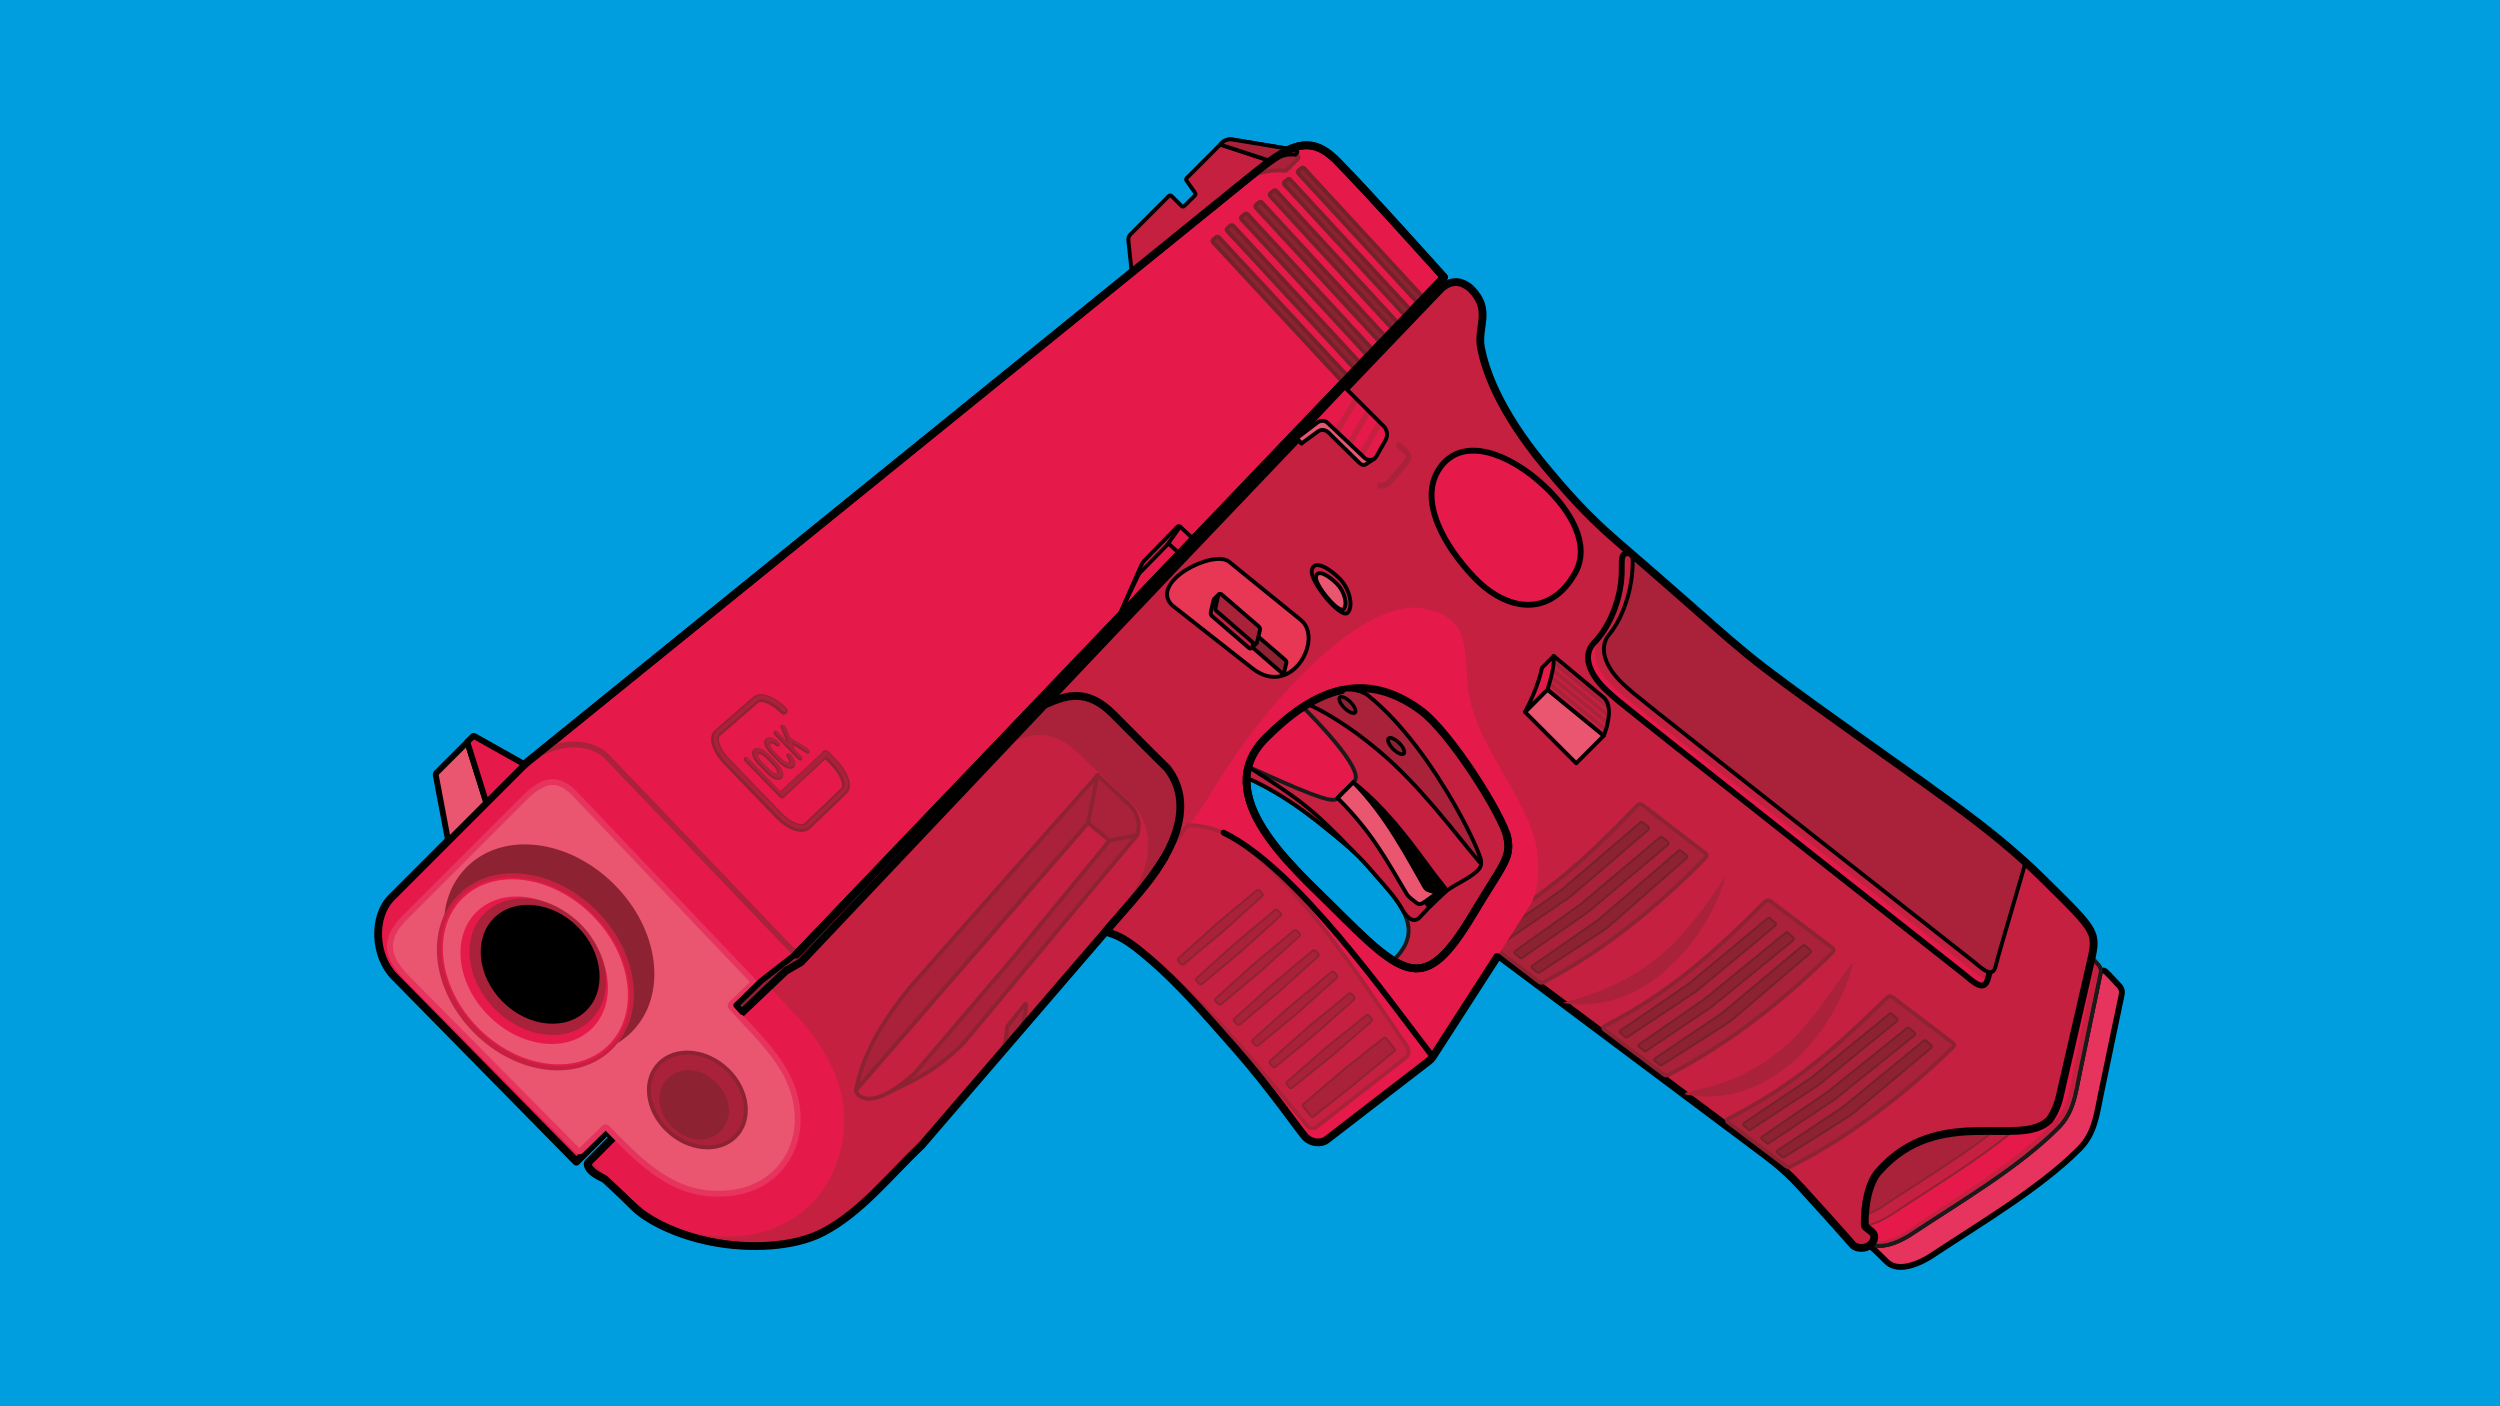 <?xml version="1.0" encoding="UTF-8"?>
<!DOCTYPE svg PUBLIC "-//W3C//DTD SVG 1.1//EN" "http://www.w3.org/Graphics/SVG/1.1/DTD/svg11.dtd">
<!-- Creator: CorelDRAW X7 -->
<svg xmlns="http://www.w3.org/2000/svg" xml:space="preserve" width="5120px" height="2880px" version="1.1" style="shape-rendering:geometricPrecision; text-rendering:geometricPrecision; image-rendering:optimizeQuality; fill-rule:evenodd; clip-rule:evenodd"
viewBox="0 0 51200 28800"
 xmlns:xlink="http://www.w3.org/1999/xlink">
 <defs>
  <style type="text/css">
   <![CDATA[
    .str13 {stroke:black;stroke-width:80}
    .str18 {stroke:#8D2232;stroke-width:40}
    .str6 {stroke:black;stroke-width:160;stroke-linecap:round;stroke-linejoin:round}
    .str16 {stroke:black;stroke-width:120;stroke-linecap:round;stroke-linejoin:round}
    .str1 {stroke:black;stroke-width:120;stroke-linecap:round;stroke-linejoin:round}
    .str14 {stroke:#E7345E;stroke-width:120;stroke-linecap:round;stroke-linejoin:round}
    .str3 {stroke:#C62041;stroke-width:120;stroke-linecap:round;stroke-linejoin:round}
    .str7 {stroke:#A9223A;stroke-width:120;stroke-linecap:round;stroke-linejoin:round}
    .str2 {stroke:black;stroke-width:80;stroke-linecap:round;stroke-linejoin:round}
    .str8 {stroke:#A9223A;stroke-width:80;stroke-linecap:round;stroke-linejoin:round}
    .str9 {stroke:#8D2232;stroke-width:80;stroke-linecap:round;stroke-linejoin:round}
    .str10 {stroke:#73212B;stroke-width:80;stroke-linecap:round;stroke-linejoin:round}
    .str4 {stroke:#1A1A1A;stroke-width:80;stroke-linecap:round;stroke-linejoin:round}
    .str17 {stroke:black;stroke-width:40;stroke-linecap:round;stroke-linejoin:round}
    .str5 {stroke:black;stroke-width:40;stroke-linecap:round;stroke-linejoin:round}
    .str15 {stroke:#C62041;stroke-width:40;stroke-linecap:round;stroke-linejoin:round}
    .str11 {stroke:#A9223A;stroke-width:40;stroke-linecap:round;stroke-linejoin:round}
    .str12 {stroke:#73212B;stroke-width:40;stroke-linecap:round;stroke-linejoin:round}
    .str0 {stroke:#8D2232;stroke-width:40;stroke-linecap:round;stroke-linejoin:round}
    .fil4 {fill:none}
    .fil9 {fill:black}
    .fil7 {fill:#EA556F}
    .fil8 {fill:#E73755}
    .fil2 {fill:#E7345E}
    .fil3 {fill:#E51A4B}
    .fil5 {fill:#C62041}
    .fil6 {fill:#A9223A}
    .fil1 {fill:#8D2232}
    .fil0 {fill:#009EDF}
    .fil10 {fill:#1A1A1A}
    .fil12 {fill:#A9223A;fill-rule:nonzero}
    .fil11 {fill:#8D2232;fill-rule:nonzero}
   ]]>
  </style>
   <clipPath id="id0">
    <path d="M-3200 -1800l57600 0 0 32400 -57600 0 0 -32400z"/>
   </clipPath>
     <clipPath id="id1">
      <path d="M21391 14433c4003,-4231 8076,-8475 8076,-8475 0,0 197,-255 472,-160 61,22 146,77 187,118 439,438 119,776 206,1217 81,409 338,1239 1300,2403 376,455 834,987 1465,1531 2612,2252 2320,2110 4041,3352 2486,1794 3584,2475 4714,3590 1130,1115 1107,1071 947,1769l-611 2654c-48,209 -113,356 -216,504 -596,596 -2275,-340 -3502,1062 -209,240 -288,698 -280,1094 0,42 117,101 164,158 51,62 31,122 9,169 -20,45 -92,119 -179,132 -93,15 -193,0 -245,-63 -171,-199 -682,-764 -1030,-1148 -239,-263 -464,-468 -748,-681l-5491 -4109 -3166 2369 -3809 -3205 -2304 -4281z"/>
     </clipPath>
      <clipPath id="id2">
       <path d="M32780 14015c73,84 179,183 348,326 444,374 7109,5623 7109,5623 210,176 399,339 469,99 70,-239 608,-2089 654,-2260 25,-95 4,-155 -190,-349 -35,-35 -249,-235 -575,-539 -830,-646 -1855,-1340 -3457,-2496 -1651,-1191 -1450,-1109 -3736,-3089 -56,-6 -105,-3 -139,21 -36,26 -55,77 -50,291 12,527 -207,1164 -584,1542 -36,36 -87,117 -101,215 -31,226 106,449 252,616z"/>
      </clipPath>
      <clipPath id="id3">
       <path d="M21391 14433c4003,-4231 8076,-8475 8076,-8475 0,0 197,-255 472,-160 61,22 146,77 187,118 439,438 119,776 206,1217 81,409 338,1239 1300,2403 376,455 834,987 1465,1531 2612,2252 2320,2110 4041,3352 2486,1794 3584,2475 4714,3590 1130,1115 1107,1071 947,1769l-611 2654c-48,209 -113,356 -216,504 -596,596 -2275,-340 -3502,1062 -209,240 -288,698 -280,1094 0,42 117,101 164,158 51,62 31,122 9,169 -20,45 -92,119 -179,132 -93,15 -193,0 -245,-63 -171,-199 -682,-764 -1030,-1148 -239,-263 -464,-468 -748,-681l-5491 -4109 -3166 2369 -3809 -3205 -2304 -4281z"/>
      </clipPath>
     <clipPath id="id4">
      <path d="M-3200 -1800l57600 0 0 32400 -57600 0 0 -32400z"/>
     </clipPath>
     <clipPath id="id5">
      <path d="M26553 8979l989 -1046 794 794c77,77 93,192 40,287l-182 324c-24,45 -65,73 -115,80 -50,8 -97,-7 -134,-42l-754 -714c-59,-55 -147,-57 -211,-8l-427 325 103 103 -103 -103z"/>
     </clipPath>
     <clipPath id="id6">
      <path d="M-3200 -1800l57600 0 0 32400 -57600 0 0 -32400z"/>
     </clipPath>
     <clipPath id="id7">
      <path d="M21393 14431c446,-196 866,-350 1416,207 550,558 1100,1100 1100,1100 634,827 1,1869 -560,2521l-4448 5170c-667,636 -1243,1375 -2017,1780 -588,308 -1500,354 -2307,191 -682,-137 -1289,-436 -1564,-711 -275,-275 -598,-570 -598,-570 -164,-81 -331,-166 -351,-306 -2,-13 2,-24 11,-34l491 -492 2584 -2509 963 -914 304 -174 4976 -5259z"/>
     </clipPath>
     <clipPath id="id8">
      <path d="M-3200 -1800l57600 0 0 32400 -57600 0 0 -32400z"/>
     </clipPath>
     <clipPath id="id9">
      <path d="M31821 13435l1021 849c190,158 92,573 4,783l-1154 -945 129 -687z"/>
     </clipPath>
     <clipPath id="id10">
      <path d="M-3200 -1800l57600 0 0 32400 -57600 0 0 -32400z"/>
     </clipPath>
     <clipPath id="id11">
      <path d="M21391 14433c447,-197 868,-352 1418,205 550,558 1100,1100 1100,1100 634,827 -2,1872 -565,2526l-575 668c545,-659 1096,-1646 462,-2423 0,0 -573,-533 -1147,-1081 -571,-546 -1000,-391 -1453,-192l760 -803z"/>
     </clipPath>
     <clipPath id="id12">
      <path d="M-3200 -1800l57600 0 0 32400 -57600 0 0 -32400z"/>
     </clipPath>
     <clipPath id="id13">
      <path d="M27269 18544c1507,1507 1901,1848 2895,183 604,-1013 797,-1148 705,-1581 -92,-434 -1155,-2143 -1776,-2599 -1207,-888 -2248,-354 -3169,567 -1165,1165 546,2631 1345,3430z"/>
     </clipPath>
     <clipPath id="id14">
      <path d="M-3200 -1800l57600 0 0 32400 -57600 0 0 -32400z"/>
     </clipPath>
     <clipPath id="id15">
      <path d="M25531 15932c0,0 599,216 1474,912 876,696 833,706 1361,1303 160,181 279,341 358,487 54,98 202,302 346,159 190,-190 342,-395 538,-538 223,-163 488,-261 662,-435 52,-52 69,-120 62,-150l-2319 -3430 -1235 181c-60,41 -104,67 -159,104 -46,31 -103,72 -151,109 -54,40 -121,95 -175,141 -66,55 -118,101 -174,152 -79,71 -141,125 -207,194 -56,59 -118,131 -165,202 -24,36 -40,60 -59,92 -22,37 -46,82 -64,126 -19,45 -36,106 -57,164l-36 227z"/>
     </clipPath>
     <clipPath id="id16">
      <path d="M-3200 -1800l57600 0 0 32400 -57600 0 0 -32400z"/>
     </clipPath>
     <clipPath id="id17">
      <path d="M21391 14433c447,-197 868,-352 1418,205 550,558 1100,1100 1100,1100 634,827 -2,1872 -565,2526l-4462 5184c-669,638 -1247,1379 -2023,1786 -589,309 -1503,357 -2311,195 -682,-136 -1290,-435 -1565,-710 -275,-275 -598,-570 -598,-570 -165,-81 -331,-165 -351,-306 -2,-12 2,-24 11,-33l493 -495 2591 -2516 966 -917 305 -175 4991 -5274z"/>
     </clipPath>
     <clipPath id="id18">
      <path d="M-3200 -1800l57600 0 0 32400 -57600 0 0 -32400z"/>
     </clipPath>
 </defs>
 <g id="Layer_x0020_1">
  <polygon class="fil0" points="-3200,-1800 54400,-1800 54400,30600 -3200,30600 "/>
  <g style="clip-path:url(#id0)">
   <g id="_1071535090576">
    <g>
     <polygon id="1" class="fil1 str0" points="15129,20799 16087,19886 16386,19721 29438,5930 29384,5876 16304,19549 15504,20172 14997,20667 "/>
     <path class="fil2 str1" d="M42799 19778c8,55 2,78 17,109 22,49 73,80 111,73 62,-13 115,-140 204,-55 90,85 154,163 227,237 74,73 115,126 93,232l-424 2030c-89,424 -125,808 -444,1128 -814,813 -2026,1523 -2994,2165 0,0 -638,454 -953,140 -314,-315 -319,-310 -319,-310l-566 -676 968 -1301 4080 -3772z"/>
     <path class="fil3 str2" d="M42367 19347c9,54 2,77 17,109 22,48 74,80 111,72 63,-12 115,-140 205,-55 90,85 154,164 227,237 73,73 114,127 92,232l-424 2031c-88,423 -125,808 -444,1127 -813,814 -2025,1523 -2993,2165 0,0 -639,454 -953,140 -315,-314 -320,-309 -320,-309l-566 -676 969 -1301 4079 -3772z"/>
     <g>
      <path class="fil3 str3" d="M42286 19265c9,55 3,78 17,110 23,48 74,80 111,72 62,-13 114,-141 204,-56 89,85 153,164 227,237 73,73 114,127 93,233l-413 2042c-86,426 -120,812 -436,1135 -806,821 -2008,1540 -2969,2190 0,0 -633,459 -948,145 -314,-314 -319,-309 -319,-309l-567 -677 958 -1312 4042 -3810z"/>
      <path class="fil4 str4" d="M42367 19347c9,54 2,77 17,109 22,48 74,80 111,72 63,-12 115,-140 205,-55 90,85 154,164 227,237 73,73 114,127 92,232l-424 2031c-88,423 -125,808 -444,1127 -813,814 -2025,1523 -2993,2165 0,0 -639,454 -953,140 -315,-314 -320,-309 -320,-309l-566 -676 969 -1301 4079 -3772z"/>
     </g>
     <path class="fil5 str0" d="M41964 18944c9,54 3,77 17,109 22,48 74,80 111,72 63,-12 115,-140 205,-55 90,85 154,164 227,237 73,74 114,127 92,232l-424 2031c-88,423 -124,808 -444,1127 -813,814 -2025,1523 -2993,2166 0,0 -639,454 -953,139 -315,-314 -320,-309 -320,-309l-566 -676 969 -1301 4079 -3772z"/>
     <path class="fil6 str0" d="M41791 18770c8,55 2,78 17,109 22,49 73,80 111,73 62,-13 115,-140 204,-55 90,85 154,163 227,237 74,73 115,126 93,232l-424 2030c-89,424 -125,808 -444,1128 -814,813 -2026,1523 -2994,2165 0,0 -639,454 -953,140 -314,-315 -319,-310 -319,-310l-566 -676 968 -1301 4080 -3772z"/>
     <path class="fil4 str5" d="M38578 25779c-365,-238 -575,-447 -502,-954 188,-1310 1586,-1875 2976,-1775 658,47 801,-33 973,-205"/>
     <path class="fil5" d="M21391 14433c4003,-4231 8076,-8475 8076,-8475 0,0 197,-255 472,-160 61,22 146,77 187,118 439,438 119,776 206,1217 81,409 338,1239 1300,2403 376,455 834,987 1465,1531 2612,2252 2320,2110 4041,3352 2486,1794 3584,2475 4714,3590 1130,1115 1107,1071 947,1769l-611 2654c-48,209 -113,356 -216,504 -596,596 -2275,-340 -3502,1062 -209,240 -288,698 -280,1094 0,42 117,101 164,158 51,62 31,122 9,169 -20,45 -92,119 -179,132 -93,15 -193,0 -245,-63 -171,-199 -682,-764 -1030,-1148 -239,-263 -464,-468 -748,-681l-5491 -4109 -3166 2369 -3809 -3205 -2304 -4281z"/>
    </g>
    <g style="clip-path:url(#id1)">
     <g>
      <path id="1" class="fil3" d="M32780 14015c73,84 179,183 348,326 444,374 7109,5623 7109,5623 210,176 399,339 469,99 70,-239 608,-2089 654,-2260 25,-95 4,-155 -190,-349 -194,-194 -5832,-5413 -5832,-5413 0,0 -1821,-698 -1936,-711 -56,-6 -105,-3 -139,21 -36,26 -55,77 -50,291 12,527 -207,1164 -584,1542 -36,36 -87,117 -101,215 -31,226 106,449 252,616z"/>
     </g>
     <g style="clip-path:url(#id2)">
      <g>
       <path id="2" class="fil5" d="M32934 13960c74,85 179,183 348,325 441,370 7054,5550 7054,5550 209,175 397,336 453,84 57,-253 607,-2090 643,-2270 21,-101 -2,-162 -196,-356 -194,-193 -5938,-5503 -5938,-5503 0,0 -1775,-648 -1885,-656 -54,-4 -101,1 -133,28 -33,28 -49,82 -35,305 35,549 -147,1223 -492,1633 -33,39 -78,126 -87,229 -20,237 121,464 268,631z"/>
      </g>
     </g>
     <g style="clip-path:url(#id3)">
      <path class="fil4 str1" d="M32780 14015c73,84 179,183 348,326 444,374 7109,5623 7109,5623 210,176 399,339 469,99 70,-239 608,-2089 654,-2260 25,-95 4,-155 -190,-349 -194,-194 -5832,-5413 -5832,-5413 0,0 -1821,-698 -1936,-711 -56,-6 -105,-3 -139,21 -36,26 -55,77 -50,291 12,527 -207,1164 -584,1542 -36,36 -87,117 -101,215 -31,226 106,449 252,616z"/>
      <path class="fil6 str2" d="M33113 13876c73,84 177,182 343,322 436,367 6968,5500 6968,5500 206,173 392,334 449,81 57,-252 612,-2087 649,-2266 20,-101 -2,-162 -194,-354 -191,-192 -5860,-5459 -5860,-5459 0,0 -1757,-637 -1866,-645 -54,-4 -100,2 -132,29 -33,28 -49,82 -36,304 32,548 -152,1220 -496,1631 -33,39 -79,126 -88,229 -21,236 118,461 263,628z"/>
     </g>
    </g>
    <g style="clip-path:url(#id4)">
     <path class="fil4 str6" d="M21391 14433c4003,-4231 8076,-8475 8076,-8475 0,0 197,-255 472,-160 61,22 146,77 187,118 439,438 119,776 206,1217 81,409 338,1239 1300,2403 376,455 834,987 1465,1531 2612,2252 2320,2110 4041,3352 2486,1794 3584,2475 4714,3590 1130,1115 1107,1071 947,1769l-611 2654c-48,209 -113,356 -216,504 -596,596 -2275,-340 -3502,1062 -209,240 -288,698 -280,1094 0,42 117,101 164,158 51,62 31,122 9,169 -20,45 -92,119 -179,132 -93,15 -193,0 -245,-63 -171,-199 -682,-764 -1030,-1148 -239,-263 -464,-468 -748,-681l-5491 -4109 -3166 2369 -3809 -3205 -2304 -4281z"/>
     <path class="fil3 str6" d="M10742 15656l14810 -12000c799,-648 1235,-954 1819,-370 584,584 2202,2392 2202,2392l-13269 13871 -5562 -3893z"/>
     <path class="fil7 str2" d="M26656 9082l337 -247c66,-49 155,-35 214,23l636 625c31,31 84,55 129,26l177 -116 -607 -1460 -989 1046 103 103z"/>
     <path class="fil3 str7" d="M12430 23165l-626 626 -3723 -3786c-417,-417 -458,-1230 -63,-1625l2664 -2664c533,-533 1345,-623 1755,-213l3867 4046 -800 623 -507 495c0,0 534,534 759,759 224,224 1340,1593 200,2733 -685,685 -1991,570 -2645,-84l-881 -910z"/>
     <path class="fil3" d="M26553 8979l989 -1046 794 794c77,77 93,192 40,287l-182 324c-24,45 -65,73 -115,80 -50,8 -97,-7 -134,-42l-754 -714c-59,-55 -147,-57 -211,-8l-427 325 103 103 -103 -103z"/>
    </g>
    <g style="clip-path:url(#id5)">
     <g>
      <line id="1" class="fil4 str3" x1="27880" y1="9315" x2="28262" y2= "8654" />
      <line class="fil4 str3" x1="27637" y1="9088" x2="28027" y2= "8419" />
      <line class="fil4 str3" x1="27378" y1="8843" x2="27775" y2= "8167" />
     </g>
    </g>
    <g style="clip-path:url(#id6)">
     <path class="fil4 str2" d="M26553 8979l989 -1046 794 794c77,77 93,192 40,287l-182 324c-24,45 -65,73 -115,80 -50,8 -97,-7 -134,-42l-754 -714c-59,-55 -147,-57 -211,-8l-427 325 103 103 -103 -103z"/>
     <path class="fil8 str2" d="M24004 12395l1643 1291c802,631 1468,-604 995,-988l-1471 -1194c-316,-257 -1646,412 -1167,891z"/>
     <path class="fil4 str5" d="M22479 15875c-414,-414 -818,-591 -1045,-1317l-43 -125"/>
     <path class="fil5" d="M21393 14431c446,-196 866,-350 1416,207 550,558 1100,1100 1100,1100 634,827 1,1869 -560,2521l-4448 5170c-667,636 -1243,1375 -2017,1780 -588,308 -1500,354 -2307,191 -682,-137 -1289,-436 -1564,-711 -275,-275 -598,-570 -598,-570 -164,-81 -331,-166 -351,-306 -2,-13 2,-24 11,-34l491 -492 2584 -2509 963 -914 304 -174 4976 -5259z"/>
    </g>
    <g style="clip-path:url(#id7)">
     <g>
      <path id="1" class="fil3" d="M11830 23507l3823 -3415c527,609 930,901 1317,1626 538,1009 376,2162 -339,2866 -430,424 -1056,706 -1901,678 -1272,-42 -2013,-867 -2900,-1755z"/>
     </g>
    </g>
    <g style="clip-path:url(#id8)">
     <path class="fil4 str2" d="M21393 14431c446,-196 866,-350 1416,207 550,558 1100,1100 1100,1100 634,827 1,1869 -560,2521l-4448 5170c-667,636 -1243,1375 -2017,1780 -588,308 -1500,354 -2307,191 -682,-137 -1289,-436 -1564,-711 -275,-275 -598,-570 -598,-570 -164,-81 -331,-166 -351,-306 -2,-13 2,-24 11,-34l491 -492 2584 -2509 963 -914 304 -174 4976 -5259z"/>
     <path class="fil5 str2" d="M23177 5570l-68 -644c-5,-50 10,-95 46,-130l782 -782c15,-16 41,-16 56,0l206 205c15,16 41,16 56,0l218 -217c13,-14 15,-36 4,-52l-178 -251c-11,-16 -10,-38 4,-52l687 -687 1290 423c15,5 30,1 41,-10l235 -234c10,-11 14,-26 9,-41 -4,-15 -16,-25 -31,-27l-1313 -217c-53,-9 -145,21 -183,59l-48 47 1033 339 -2846 2271z"/>
     <path class="fil7 str2" d="M31232 14582c1049,1050 1049,1050 1049,1050l565 -565 -1154 -945 -460 460z"/>
     <path class="fil5" d="M31821 13435l1021 849c190,158 92,573 4,783l-1154 -945 129 -687z"/>
    </g>
    <g style="clip-path:url(#id9)">
     <g>
      <line id="1" class="fil4 str8" x1="31778" y1="14035" x2="32932" y2= "14980" />
      <line class="fil4 str8" x1="31821" y1="13906" x2="32976" y2= "14851" />
      <line class="fil4 str8" x1="31850" y1="13762" x2="33004" y2= "14707" />
      <line class="fil4 str8" x1="31864" y1="13604" x2="33019" y2= "14549" />
     </g>
    </g>
    <g style="clip-path:url(#id10)">
     <path class="fil4 str2" d="M31821 13435l1021 849c190,158 92,573 4,783l-1154 -945 129 -687z"/>
     <path class="fil5 str2" d="M26866 11675c50,-232 373,-22 570,175 197,197 295,567 161,701 -132,132 -782,-643 -731,-876z"/>
     <path class="fil7 str2" d="M26952 11811c32,-171 276,-7 427,143 150,151 231,427 136,523 -95,95 -595,-495 -563,-666z"/>
     <path class="fil1 str2" d="M26251 13780l-575 -499c-18,-15 -25,-36 -20,-59l41 -187c2,-11 10,-19 20,-22 10,-3 21,-1 29,6l578 499c18,15 25,38 20,60l-44 186c-2,11 -9,18 -20,22 -10,3 -20,1 -29,-6z"/>
     <line class="fil4 str2" x1="24959" y1="12174" x2="24863" y2= "12270" />
     <line class="fil4 str2" x1="25730" y1="13178" x2="25634" y2= "13273" />
     <path class="fil6 str9" d="M25677 3581c237,-81 410,-102 631,-85 16,1 30,1 41,-10l235 -234c10,-11 14,-26 9,-41 -4,-15 -16,-25 -31,-27 -324,-54 -622,177 -885,397z"/>
     <path class="fil1 str10" d="M27789 7542l60 -60c15,-15 15,-40 1,-56l-2593 -2804c-15,-16 -39,-17 -55,-4l-66 53c-9,8 -14,17 -15,29 0,11 3,21 11,30l2599 2811c8,8 17,12 29,13 11,0 21,-4 29,-12zm259 -271l60 -60c15,-15 16,-40 1,-56l-2560 -2770c-14,-16 -38,-18 -54,-4l-66 53c-9,7 -14,17 -15,28 0,12 3,22 11,30l2565 2777c8,9 18,13 29,13 11,1 21,-3 29,-11zm259 -272l60 -60c15,-15 16,-39 1,-55l-2524 -2738c-15,-15 -39,-17 -55,-4l-66 54c-9,7 -14,16 -15,28 0,11 3,22 11,30l2531 2744c7,8 17,13 28,13 12,0 21,-4 29,-12zm256 -275l60 -60c15,-15 15,-40 1,-55l-2486 -2701c-15,-15 -39,-17 -55,-4l-66 54c-9,7 -14,16 -15,28 0,11 3,21 11,30l2492 2707c8,8 17,12 29,12 11,1 21,-3 29,-11zm263 -268l56 -56c16,-15 16,-40 2,-56l-2461 -2667c-14,-16 -38,-18 -54,-4l-62 50c-9,7 -14,17 -15,28 -1,12 3,22 11,30l2465 2674c8,9 18,13 29,13 11,0 21,-4 29,-12zm254 -263l57 -57c15,-15 15,-39 1,-55l-2429 -2636c-14,-16 -38,-17 -54,-4l-62 50c-9,8 -14,17 -15,29 -1,11 3,21 10,30l2434 2641c8,9 18,13 29,13 11,1 21,-3 29,-11zm-1545 1613l57 -56c15,-15 16,-40 1,-56l-2629 -2835c-15,-15 -38,-17 -55,-4l-62 51c-9,7 -14,16 -15,28 -1,11 3,21 11,30l2635 2841c8,9 17,13 28,13 12,0 21,-4 29,-12z"/>
     <path class="fil3 str1" d="M30176 11810c-304,-322 -575,-699 -727,-1074 -169,-416 -193,-829 44,-1161 473,-664 1430,-278 2123,367 565,525 958,1219 648,1783 -510,924 -1402,811 -2088,85z"/>
     <path class="fil6 str11" d="M34530 22397c1641,310 3005,-1184 3395,-2642 -757,1036 -1187,1841 -2475,2378 -318,133 -651,192 -920,264z"/>
     <path class="fil6" d="M32004 20539c1595,276 2949,-1204 3354,-2632 -949,1458 -1648,2175 -3354,2632z"/>
     <path class="fil6 str9" d="M32856 21017c1351,-695 2235,-1496 3296,-2555 29,-28 74,-31 106,-7l1275 962c12,10 19,23 20,39 1,15 -4,29 -15,40 -969,962 -2151,1898 -3375,2520 -29,14 -61,11 -86,-8l-1226 -924c-12,-8 -17,-21 -16,-35 1,-14 9,-25 21,-32z"/>
     <path class="fil1 str12" d="M33186 21104c455,-311 910,-622 1365,-933 22,-14 40,-28 60,-45l1593 -1322c12,-10 29,-10 41,0l112 95c9,8 14,19 14,31 0,12 -5,22 -14,30 -529,438 -1057,877 -1585,1315 -23,19 -43,34 -68,50l-1378 918c-12,8 -28,8 -39,-2l-103 -86c-8,-7 -12,-16 -12,-26 1,-10 6,-19 14,-25z"/>
     <path class="fil6 str9" d="M35389 22914c1334,-675 2210,-1455 3262,-2487 28,-28 73,-31 104,-7l1245 945c12,9 19,22 20,37 1,15 -5,29 -16,40 -960,937 -2130,1848 -3339,2452 -28,14 -59,11 -84,-7l-1198 -907c-11,-9 -16,-21 -15,-35 1,-13 9,-25 21,-31z"/>
     <path class="fil6 str9" d="M30287 19091c1337,-704 2207,-1519 3250,-2597 28,-29 73,-32 106,-6l1288 990c13,10 20,23 21,39 1,16 -4,31 -15,42 -952,978 -2117,1929 -3330,2559 -28,15 -60,12 -85,-8l-1240 -951c-12,-9 -17,-22 -16,-36 1,-14 8,-26 21,-32z"/>
     <path class="fil1 str12" d="M33568 21388c440,-305 881,-610 1321,-915 18,-13 33,-24 50,-38l1634 -1334c12,-10 29,-10 41,0l112 95c9,8 14,18 14,31 0,12 -5,22 -14,30 -542,442 -1084,884 -1626,1326 -19,16 -37,29 -58,44l-1335 901c-12,8 -27,7 -38,-3l-104 -86c-7,-7 -11,-16 -11,-26 1,-10 6,-19 14,-25z"/>
     <path class="fil1 str12" d="M33893 21676c441,-298 883,-595 1324,-893 24,-16 43,-31 66,-49l1639 -1370c13,-10 30,-10 42,0l112 95c9,8 14,18 14,31 0,12 -5,22 -15,30 -537,457 -1074,914 -1610,1370 -30,25 -56,45 -88,65l-1344 860c-13,8 -28,8 -39,-2l-104 -86c-8,-7 -12,-16 -11,-26 1,-10 6,-19 14,-25z"/>
     <path class="fil1 str12" d="M36086 23279c435,-297 871,-594 1306,-891 18,-12 33,-23 50,-37l1617 -1299c12,-9 29,-9 41,1l109 93c9,8 13,18 13,30 0,12 -5,22 -14,29 -536,431 -1073,861 -1609,1292 -20,15 -37,28 -58,42l-1319 876c-12,8 -28,7 -38,-2l-101 -85c-8,-6 -12,-15 -11,-25 0,-10 5,-18 14,-24z"/>
     <path class="fil1 str12" d="M35713 23000c450,-303 900,-605 1349,-907 22,-15 40,-28 60,-44l1577 -1288c12,-10 29,-10 41,0l109 94c9,7 13,18 13,29 0,12 -5,22 -14,30 -523,427 -1046,854 -1569,1280 -23,19 -43,33 -67,49l-1363 893c-12,8 -27,7 -38,-2l-101 -85c-8,-6 -11,-15 -11,-25 1,-10 6,-18 14,-24z"/>
     <path class="fil1 str12" d="M36403 23561c436,-290 872,-579 1309,-869 23,-15 43,-30 65,-48l1623 -1333c12,-10 30,-10 41,0l109 93c10,8 14,18 14,30 0,12 -6,22 -15,30 -531,444 -1063,889 -1595,1334 -29,24 -55,43 -87,63l-1328 837c-12,7 -28,7 -38,-2l-101 -85c-8,-7 -12,-16 -11,-26 1,-10 5,-18 14,-24z"/>
     <path class="fil1 str12" d="M30612 19186c452,-318 903,-635 1355,-953 22,-16 39,-29 59,-47l1573 -1347c13,-11 30,-11 43,-1l117 94c9,8 15,18 15,31 0,12 -4,22 -14,30 -522,447 -1043,894 -1565,1341 -23,19 -43,34 -67,51l-1370 939c-12,9 -27,8 -39,-1l-108 -86c-8,-6 -13,-15 -12,-26 0,-10 5,-19 13,-25z"/>
     <path class="fil1 str12" d="M31024 19481c437,-312 874,-624 1311,-936 18,-13 33,-25 50,-39l1614 -1360c13,-10 30,-10 43,0l117 94c9,8 14,18 15,30 0,12 -5,23 -14,31 -535,451 -1071,902 -1606,1352 -20,17 -37,30 -58,45l-1325 921c-12,9 -28,8 -40,-1l-108 -86c-8,-7 -12,-16 -12,-26 0,-10 5,-19 13,-25z"/>
     <path class="fil1 str12" d="M31379 19780c438,-304 877,-609 1315,-913 24,-17 43,-32 65,-51l1619 -1396c12,-10 30,-10 43,0l117 94c9,8 15,18 15,30 0,12 -5,23 -14,31 -530,465 -1060,931 -1590,1396 -29,26 -55,46 -87,67l-1336 880c-13,8 -28,8 -40,-1l-108 -86c-8,-6 -13,-15 -12,-26 0,-10 5,-19 13,-25z"/>
     <path class="fil4 str2" d="M22896 12658l1547 -1617 -274 -255c-16,-15 -41,-15 -56,1l-676 694c-28,29 -47,57 -64,94l-477 1083z"/>
     <path class="fil4 str2" d="M22896 12658l1263 -1316 -207 -192c-12,-11 -31,-10 -43,3l-552 565c-23,23 -39,47 -53,76l-408 864z"/>
     <line class="fil4 str2" x1="23909" y1="11153" x2="24169" y2= "10786" />
     <path class="fil3 str2" d="M31232 14582c275,-511 348,-905 348,-905l241 -242c16,237 -83,543 -129,687l-460 460z"/>
     <path class="fil6 str9" d="M22479 15875l657 617c155,146 228,360 154,612l-3551 4253c-582,581 -982,747 -1538,1017l4278 -6499z"/>
     <path class="fil6 str9" d="M20531 21532c81,-217 91,-435 92,-490 0,-9 3,-17 8,-24l358 -452c4,-5 11,-7 18,-5 7,2 11,9 10,16 -9,186 -48,319 -91,496l-395 459z"/>
     <path class="fil4 str6" d="M15091 20761c0,0 440,440 665,665 224,224 1340,1593 200,2733 -685,685 -1991,570 -2645,-84l-881 -910 -626 626 -3723 -3786c-417,-417 -458,-1230 -63,-1625l2724 -2724"/>
     <path class="fil7 str1" d="M9178 17220l1564 -1564 -1018 -573c-16,-9 -35,-6 -48,7l-742 742c-9,9 -13,22 -11,35l255 1353z"/>
     <line class="fil4 str1" x1="9570" y1="15196" x2="9960" y2= "16438" />
     <path class="fil3 str1" d="M9960 16438l782 -782 -1018 -573c-15,-8 -32,-9 -38,-3l-116 116 390 1242z"/>
     <path class="fil6 str13" d="M24990 2960l1025 336 8 3c160,-95 328,-156 505,-133l28 -27c10,-11 14,-26 9,-41 -4,-15 -16,-25 -31,-27l-110 -18 -1203 -199c-53,-9 -145,21 -183,59l-48 47z"/>
     <path class="fil5 str9" d="M22283 16851l-4752 5471c-13,83 252,510 1200,-341l1971 -2310 2020 -2457 -439 -363z"/>
     <path class="fil6 str9" d="M22283 16851l-4752 5471c163,-838 621,-1492 1101,-2098l3847 -4349 -196 976z"/>
     <path class="fil5 str2" d="M25582 13273l-760 -656c-22,-20 -32,-49 -25,-79l56 -248c3,-14 12,-25 26,-29 14,-5 28,-2 39,7l762 658c24,20 33,49 26,79l-59 247c-3,14 -13,24 -27,29 -13,4 -27,1 -38,-8z"/>
     <path class="fil6 str2" d="M25679 13176l-759 -657c-23,-20 -33,-48 -26,-78l56 -248c3,-15 13,-25 26,-30 14,-4 28,-1 39,8l763 658c23,20 32,49 25,79l-59 247c-3,14 -13,24 -26,29 -14,4 -28,1 -39,-8z"/>
     <path class="fil6" d="M21391 14433c447,-197 868,-352 1418,205 550,558 1100,1100 1100,1100 634,827 -2,1872 -565,2526l-575 668c545,-659 1096,-1646 462,-2423 0,0 -573,-533 -1147,-1081 -571,-546 -1000,-391 -1453,-192l760 -803z"/>
    </g>
    <g style="clip-path:url(#id11)">
     <g>
      <path id="1" class="fil3" d="M11943 23614l3706 -3310c513,592 904,876 1280,1580 524,981 369,2099 -325,2782 -417,411 -1023,683 -1844,655 -1234,-43 -1954,-844 -2817,-1707z"/>
     </g>
    </g>
    <g style="clip-path:url(#id12)">
     <path class="fil4" d="M21391 14433c447,-197 868,-352 1418,205 550,558 1100,1100 1100,1100 634,827 -2,1872 -565,2526l-575 668c545,-659 1096,-1646 462,-2423 0,0 -573,-533 -1147,-1081 -571,-546 -1000,-391 -1453,-192l760 -803z"/>
     <path class="fil3" d="M22642 19079c272,90 412,130 956,604 544,474 983,973 1711,1801 728,828 1320,1699 1432,1811 115,115 317,134 428,48l2102 -1620c30,-24 53,-48 73,-80 243,-379 1919,-2976 2017,-3147 104,-185 172,-622 119,-1058 -107,-892 -1034,-1927 -1336,-2941 -265,-889 175,-1804 -978,-2033 -1164,-232 -3096,1664 -4360,3778 -337,565 -732,998 -959,1321 -152,217 -197,320 -358,525 -217,277 -369,445 -847,991z"/>
     <path class="fil5" d="M27269 18544c1507,1507 1901,1848 2895,183 604,-1013 797,-1148 705,-1581 -92,-434 -1155,-2143 -1776,-2599 -1207,-888 -2248,-354 -3169,567 -1165,1165 546,2631 1345,3430z"/>
    </g>
    <g style="clip-path:url(#id13)">
     <g>
      <path id="1" class="fil0 str4" d="M25531 15932c0,0 599,216 1474,912 876,696 833,706 1361,1303 599,678 624,1068 167,1526l-5717 122 2715 -3863z"/>
     </g>
    </g>
    <g style="clip-path:url(#id14)">
     <path class="fil4 str6" d="M27269 18544c1507,1507 1901,1848 2895,183 604,-1013 797,-1148 705,-1581 -92,-434 -1155,-2143 -1776,-2599 -1207,-888 -2248,-354 -3169,567 -1165,1165 546,2631 1345,3430z"/>
     <path class="fil5" d="M25531 15932c0,0 599,216 1474,912 876,696 833,706 1361,1303 160,181 279,341 358,487 54,98 202,302 346,159 190,-190 342,-395 538,-538 223,-163 488,-261 662,-435 52,-52 69,-120 62,-150l-2319 -3430 -1235 181c-60,41 -104,67 -159,104 -46,31 -103,72 -151,109 -54,40 -121,95 -175,141 -66,55 -118,101 -174,152 -79,71 -141,125 -207,194 -56,59 -118,131 -165,202 -24,36 -40,60 -59,92 -22,37 -46,82 -64,126 -19,45 -36,106 -57,164l-36 227z"/>
    </g>
    <g style="clip-path:url(#id15)">
     <g>
      <path id="1" class="fil3 str4" d="M25567 15705c1083,484 1704,761 1813,653 108,-109 280,-281 355,-356 235,-235 -904,-1373 -1051,-1521l-1499 154 382 1070z"/>
     </g>
    </g>
    <g style="clip-path:url(#id16)">
     <path class="fil4 str2" d="M25531 15932c0,0 599,216 1474,912 876,696 833,706 1361,1303 160,181 279,341 358,487 54,98 202,302 346,159 190,-190 342,-395 538,-538 223,-163 488,-261 662,-435 52,-52 69,-120 62,-150l-2319 -3430 -1235 181c-60,41 -104,67 -159,104 -46,31 -103,72 -151,109 -54,40 -121,95 -175,141 -66,55 -118,101 -174,152 -79,71 -141,125 -207,194 -56,59 -118,131 -165,202 -24,36 -40,60 -59,92 -22,37 -46,82 -64,126 -19,45 -36,106 -57,164l-36 227z"/>
     <path class="fil9 str2" d="M27396 16341c103,-132 216,-187 319,-319 730,570 1282,1378 1675,1903 10,13 248,305 237,316l-352 333c-60,-35 -1369,-1835 -1879,-2233z"/>
     <path class="fil5 str8" d="M25060 17053c1406,775 2836,3039 3752,4372 47,69 49,178 -17,230l-1825 1419c-62,49 -151,41 -201,-20 -1022,-1226 -2618,-3301 -4127,-3975 562,-725 1123,-1451 1684,-2177 243,0 392,25 734,151z"/>
     <path class="fil6 str2" d="M26778 14421c0,0 578,222 1436,936 857,713 1554,1669 2070,2279 314,372 -845,-2270 -2271,-3396 -206,-147 -473,-139 -656,-76 -158,55 -245,85 -397,158 -52,25 -112,59 -182,99z"/>
     <path class="fil4 str2" d="M25567 15705c1030,656 1268,815 2163,1745"/>
     <path class="fil6 str0" d="M24898 20449l770 -696 832 -697c16,-14 40,-13 55,2l58 58c8,8 12,18 11,29 0,12 -5,22 -13,29l-807 728 -796 665c-16,14 -39,13 -54,-2l-58 -58c-8,-8 -12,-18 -12,-30 1,-11 5,-21 14,-28zm384 413l761 -689 841 -704c16,-14 40,-13 55,2l58 58c8,8 12,18 11,29 0,12 -5,21 -13,29l-815 735 -787 658c-17,13 -40,13 -55,-2l-58 -58c-8,-8 -12,-18 -12,-30 1,-11 5,-21 14,-28zm378 430l769 -690 837 -694c16,-14 40,-13 54,3l57 59c8,8 12,18 11,30 -1,12 -5,21 -14,29l-811 725 -795 659c-16,13 -40,12 -54,-3l-57 -59c-8,-9 -12,-19 -11,-30 0,-12 5,-22 14,-29zm352 434l795 -705 816 -670c16,-13 39,-12 53,3l56 61c8,8 11,19 10,30 0,12 -5,22 -14,29l-791 703 -819 672c-16,13 -39,12 -53,-3l-56 -61c-8,-8 -11,-19 -11,-30 1,-12 6,-22 14,-29zm-1503 -1695l779 -703 823 -690c17,-13 40,-12 55,2l58 58c8,9 12,19 12,30 -1,12 -5,21 -14,29l-797 720 -805 673c-16,13 -40,13 -55,-2l-58 -58c-8,-8 -12,-18 -12,-30 1,-11 6,-21 14,-29zm-375 -403l787 -711 816 -682c16,-14 39,-13 54,2l58 58c8,8 12,18 12,29 -1,12 -5,22 -14,29l-789 713 -813 680c-16,14 -40,13 -55,-2l-58 -58c-8,-8 -12,-18 -11,-30 0,-11 5,-21 13,-28zm2226 2525l799 -697 821 -661c16,-13 39,-11 53,4l54 63c7,8 11,19 10,31 -1,11 -6,21 -15,28l-796 695 -823 663c-16,13 -39,12 -53,-4l-54 -62c-8,-9 -11,-19 -10,-31 1,-12 6,-22 14,-29zm337 457l807 -691 828 -656c17,-13 41,-12 54,4l171 204c7,9 11,19 10,30 0,12 -5,22 -14,29l-818 674 -832 659c-16,13 -41,12 -54,-4l-156 -190c-7,-9 -11,-18 -11,-30 1,-12 6,-21 15,-29z"/>
     <g>
     </g>
    </g>
    <g style="clip-path:url(#id17)">
     <g>
      <path class="fil3" d="M11943 23614l3706 -3310c513,592 904,876 1280,1580 524,981 369,2099 -325,2782 -417,411 -1023,683 -1844,655 -1234,-43 -1954,-844 -2817,-1707z"/>
     </g>
    </g>
    <g style="clip-path:url(#id18)">
     <path class="fil4 str6" d="M21391 14433c447,-197 868,-352 1418,205 550,558 1100,1100 1100,1100 634,827 -2,1872 -565,2526l-4462 5184c-669,638 -1247,1379 -2023,1786 -589,309 -1503,357 -2311,195 -682,-136 -1290,-435 -1565,-710 -275,-275 -598,-570 -598,-570 -165,-81 -331,-165 -351,-306 -2,-12 2,-24 11,-33l493 -495 2591 -2516 966 -917 305 -175 4991 -5274z"/>
     <path class="fil7 str2" d="M27394 16343c118,-118 203,-203 321,-321 671,671 1126,1566 1455,2135 41,72 93,83 184,104 16,3 27,15 31,31 3,16 -3,31 -16,40l-141 102c-58,38 -138,117 -210,63 -69,-52 -172,-128 -202,-179 -443,-740 -714,-1266 -1422,-1975z"/>
     <ellipse class="fil1 str2" transform="matrix(0.647 -0.647 0.697 0.697 28594.1 15279)" rx="96" ry="223"/>
     <ellipse class="fil1 str2" transform="matrix(0.638 -0.638 0.697 0.697 27594.9 14437.7)" rx="96" ry="223"/>
     <path class="fil4 str11" d="M25060 17053c1406,775 2836,3039 3752,4372 47,69 49,178 -17,230l-1825 1419c-62,49 -151,41 -201,-20 -1022,-1226 -2618,-3301 -4127,-3975"/>
     <path class="fil4 str6" d="M30851 17079c8,24 14,47 18,67 92,433 -101,568 -705,1581 -994,1665 -1388,1324 -2895,-183 -799,-799 -2510,-2265 -1345,-3430 483,-483 998,-859 1553,-980m-3630 3429c-202,316 -277,416 -503,701 -236,298 -521,594 -702,815 272,90 412,130 956,604 544,474 983,973 1711,1801 728,828 1320,1699 1432,1811 115,115 317,134 428,48l2102 -1620c30,-24 53,-48 73,-80 147,-231 786,-1215 1316,-2042"/>
     <path class="fil7 str14" d="M11836 23569l-3489 -3526c-513,-514 -434,-873 -46,-1261l2428 -2428c431,-432 711,-430 1036,-105l3651 3838c14,15 14,41 -2,56l-440 422c-15,14 -16,39 -2,55 381,430 827,834 1111,1347 404,729 314,1547 -181,2033 -297,293 -737,480 -1339,443 -906,-57 -1535,-735 -2131,-1343 -15,-16 -41,-16 -56,-1l-483 471c-16,15 -41,15 -57,-1z"/>
     <ellipse class="fil1 str0" transform="matrix(1.974 -1.974 1.268 1.268 11245.9 19448.1)" rx="656" ry="1312"/>
     <ellipse class="fil3 str15" transform="matrix(1.854 -1.854 1.185 1.185 10965.2 19903)" rx="656" ry="1312"/>
     <ellipse class="fil7" transform="matrix(1.767 -1.767 1.142 1.142 10965.2 19903)" rx="656" ry="1312"/>
     <ellipse class="fil3" transform="matrix(1.422 -1.422 0.905 0.905 10940.5 19870.2)" rx="656" ry="1312"/>
     <ellipse class="fil6 str11" transform="matrix(1.293 -1.293 0.819 0.819 11013.4 19797.4)" rx="656" ry="1312"/>
     <ellipse class="fil9 str11" transform="matrix(1.207 -1.207 0.733 0.733 11062.3 19748.4)" rx="656" ry="1312"/>
     <path class="fil6 str9" d="M13504 21778c341,-341 966,-282 1396,132 429,414 501,1026 160,1367 -341,341 -966,282 -1395,-132 -430,-414 -502,-1026 -161,-1367z"/>
     <ellipse class="fil10 str9" transform="matrix(1.412 -1.412 0.727 0.727 14215.7 22626.2)" rx="280" ry="700"/>
     <ellipse class="fil1 str9" transform="matrix(1.412 -1.412 0.727 0.727 14215.7 22626.2)" rx="280" ry="700"/>
     <path class="fil4 str6" d="M10742 15656l14810 -12000c799,-648 1235,-954 1819,-370 584,584 2202,2392 2202,2392l-13269 13871"/>
     <polyline class="fil4 str16" points="16385,19470 15586,20093 15078,20588 15203,20727 "/>
     <path class="fil4 str1" d="M29344 21643c-976,-1265 -2796,-3864 -4284,-4590"/>
     <path class="fil4 str7" d="M28653 9123c239,214 254,221 65,444l-260 305c-58,68 -162,78 -200,76"/>
     <g>
      <g>
       <path class="fil4 str17" d="M16908 15444c61,61 119,122 178,183 208,219 299,474 197,572 -245,235 -499,476 -753,719 -106,102 -369,3 -585,-220 -355,-368 -712,-736 -1066,-1105 -216,-224 -298,-483 -188,-579 268,-231 528,-459 789,-684 106,-91 364,14 572,227"/>
       <g>
        <path class="fil11 str18" d="M16372 15474c-34,-34 -70,-69 -104,-105 -21,-52 -42,-103 -64,-157 101,64 201,125 300,184 24,15 44,26 54,17 3,-2 6,-8 5,-15 -2,-15 -9,-30 -24,-43 -11,-11 -18,-17 -39,-30 -111,-67 -220,-134 -329,-200 -27,-63 -53,-127 -80,-194 -11,-21 -16,-34 -26,-42 -12,-12 -25,-20 -38,-24 -8,-3 -16,-2 -21,2 -7,5 -3,19 6,40 48,116 97,230 143,345 -70,-74 -144,-147 -214,-222 -20,-22 -27,-28 -40,-38 -13,-7 -26,-11 -36,-1 -6,6 -6,19 2,33 8,15 12,20 34,43 142,147 284,297 431,446 18,19 26,27 39,34 15,9 29,12 36,5 8,-7 7,-22 0,-37 -8,-11 -15,-21 -35,-41z"/>
        <path class="fil11 str18" d="M15872 15509c111,116 168,173 246,202 51,19 95,20 124,-6 32,-29 32,-68 12,-121 -17,-46 -46,-86 -66,-107 -13,-14 -23,-23 -35,-26 -12,-4 -19,-5 -24,1 -5,6 -6,13 -5,19 3,11 10,23 21,40 36,55 50,96 23,120 -14,13 -42,10 -71,-2 -48,-19 -84,-52 -184,-156 -103,-108 -138,-145 -153,-187 -11,-33 -9,-55 7,-70 25,-23 65,-10 122,31 17,14 30,20 40,23 8,0 16,0 20,-3 7,-7 7,-13 3,-25 -3,-11 -10,-24 -24,-37 -22,-20 -60,-51 -108,-70 -51,-22 -91,-24 -125,5 -30,26 -33,64 -14,118 25,75 76,131 191,251z"/>
        <path class="fil11 str18" d="M15872 15937c52,20 95,21 125,-7 29,-28 32,-70 16,-121 -27,-81 -80,-136 -193,-254 -114,-118 -169,-173 -247,-202 -54,-21 -94,-22 -125,6 -30,27 -33,68 -16,122 25,77 78,134 192,253 112,117 168,173 248,203zm-22 -82c-43,-17 -76,-50 -183,-160 -109,-111 -138,-147 -154,-188 -11,-30 -9,-57 7,-72 16,-15 44,-14 75,-2 42,18 78,49 185,159 106,109 135,149 151,190 11,31 11,57 -8,74 -14,13 -42,13 -73,-1z"/>
        <path class="fil11 str18" d="M16036 16323c302,-278 599,-551 892,-827 9,-8 11,-13 11,-20 -1,-11 -10,-25 -24,-40 -14,-15 -27,-23 -37,-24 -8,-1 -12,1 -22,10 -288,268 -581,536 -878,812 -215,-221 -428,-446 -643,-668 -20,-20 -26,-25 -39,-33 -16,-11 -29,-12 -38,-4 -7,7 -9,21 0,36 7,11 14,20 35,41 222,230 446,460 667,689 11,12 28,29 45,36 17,7 23,-1 31,-8z"/>
        <path class="fil11 str18" d="M16866 15485c-23,-23 -23,-61 0,-84 24,-23 62,-23 85,1 58,59 117,120 176,182l2 2c111,116 191,243 229,354 43,125 36,236 -34,302 -136,131 -276,264 -416,398l-336 321c-72,69 -187,73 -315,25 -114,-43 -242,-129 -355,-247l-302 -312c-233,-241 -466,-483 -764,-793 -16,-16 -31,-33 -45,-49 -96,-111 -162,-228 -191,-330 -33,-116 -20,-217 45,-279l7 -7c102,-88 247,-214 392,-340 119,-104 238,-207 397,-344 71,-61 183,-61 307,-12 112,45 237,129 347,242 23,24 23,62 -1,85 -23,23 -61,23 -84,-1 -99,-101 -209,-176 -306,-214 -82,-33 -151,-39 -185,-9 -105,90 -250,216 -396,343 -115,100 -231,201 -393,341l-3 2c-30,29 -33,88 -12,160 25,86 82,187 166,285 13,15 27,30 41,44 210,219 487,506 764,792l302 313c101,105 213,181 311,218 85,32 155,35 190,1l336 -321c140,-134 280,-267 416,-398 33,-31 32,-96 4,-176 -33,-97 -104,-208 -203,-311l-2 -2c-57,-60 -113,-119 -174,-182z"/>
       </g>
      </g>
      <g>
       <path class="fil12" d="M16382 15457c-34,-35 -70,-69 -104,-106 -21,-51 -41,-102 -63,-156 100,63 199,123 299,183 23,13 44,27 55,18 2,-3 5,-10 4,-16 -1,-16 -11,-30 -24,-43 -12,-12 -18,-17 -39,-30 -111,-67 -220,-133 -329,-200 -27,-63 -52,-128 -80,-193 -10,-24 -16,-34 -26,-43 -12,-11 -25,-20 -38,-24 -8,-3 -15,-2 -21,2 -7,6 -3,17 6,40 47,115 97,231 144,346 -71,-74 -145,-148 -215,-223 -20,-21 -28,-30 -39,-38 -15,-10 -27,-10 -36,-1 -7,6 -6,19 1,34 8,15 12,20 34,42 142,148 285,298 431,446 19,19 26,27 40,34 14,9 28,12 36,6 7,-7 7,-25 -1,-38 -8,-12 -15,-20 -35,-40z"/>
       <path class="fil12" d="M15882 15491c112,117 168,174 246,203 51,19 95,20 124,-6 33,-30 32,-70 13,-121 -18,-48 -47,-87 -66,-107 -14,-15 -24,-24 -36,-27 -12,-3 -19,-4 -24,2 -5,5 -6,11 -4,18 2,10 8,21 20,40 34,55 50,97 24,121 -15,12 -43,10 -72,-2 -48,-20 -83,-53 -184,-157 -103,-107 -138,-145 -152,-187 -12,-33 -10,-55 7,-70 24,-23 62,-11 121,31 16,12 30,21 40,24 8,1 16,-1 20,-4 8,-6 7,-14 3,-25 -3,-12 -10,-24 -24,-37 -21,-20 -60,-50 -108,-69 -51,-22 -91,-24 -125,5 -30,25 -32,63 -14,117 25,76 76,132 191,251z"/>
       <path class="fil12" d="M15882 15920c53,20 96,21 125,-7 29,-28 33,-70 16,-121 -27,-82 -80,-137 -193,-254 -114,-119 -169,-173 -247,-203 -54,-21 -94,-21 -125,7 -30,26 -33,67 -16,121 25,77 78,134 192,253 112,117 168,173 248,204zm-22 -82c-44,-19 -76,-51 -183,-161 -108,-111 -139,-148 -154,-188 -12,-31 -9,-56 8,-71 16,-15 40,-17 74,-3 41,17 78,50 185,159 107,110 135,148 151,191 11,29 11,57 -8,73 -14,13 -43,12 -73,0z"/>
       <path class="fil12" d="M16046 16306c302,-279 599,-552 893,-828 8,-8 10,-13 10,-19 -1,-12 -10,-26 -24,-40 -14,-15 -27,-23 -37,-24 -8,-1 -12,1 -22,10 -288,267 -581,536 -878,811 -215,-220 -428,-445 -643,-667 -20,-20 -26,-25 -39,-34 -16,-10 -29,-12 -38,-4 -7,7 -9,22 0,36 7,11 14,20 35,41 222,230 446,460 667,689 12,12 28,29 45,36 17,7 24,0 31,-7z"/>
       <path class="fil12" d="M16890 15454c-15,-16 -15,-41 1,-56 15,-16 40,-16 56,0 59,60 117,121 175,182l2 2c109,114 188,239 225,347 41,118 35,221 -28,281 -137,131 -276,264 -417,398l-336 321c-65,63 -173,66 -294,21 -111,-42 -236,-126 -348,-242l-302 -313c-241,-250 -483,-500 -764,-792 -15,-16 -30,-33 -44,-49 -94,-109 -158,-223 -186,-322 -32,-109 -21,-202 39,-259l6 -6c115,-100 254,-220 392,-341 125,-108 250,-216 397,-343 65,-56 170,-55 287,-9 109,44 232,127 340,238 16,16 15,41 0,56 -16,16 -42,15 -57,0 -101,-104 -213,-180 -312,-219 -90,-36 -166,-41 -206,-6 -116,100 -255,221 -396,344 -121,105 -243,211 -393,340l-3 3c-36,35 -41,100 -18,180 26,89 84,192 170,292 14,16 28,31 42,46 227,236 496,514 764,792l301 312c104,108 219,185 320,223 91,35 169,36 210,-3l336 -321c140,-134 280,-267 416,-398 39,-37 39,-110 9,-198 -34,-98 -106,-212 -207,-318l-2 -2c-58,-60 -115,-120 -175,-181z"/>
      </g>
     </g>
     <line class="fil4 str9" x1="22722" y1="17214" x2="23290" y2= "17104" />
    </g>
   </g>
  </g>
  <polygon class="fil4" points="-3200,-1800 54400,-1800 54400,30600 -3200,30600 "/>
 </g>
</svg>
